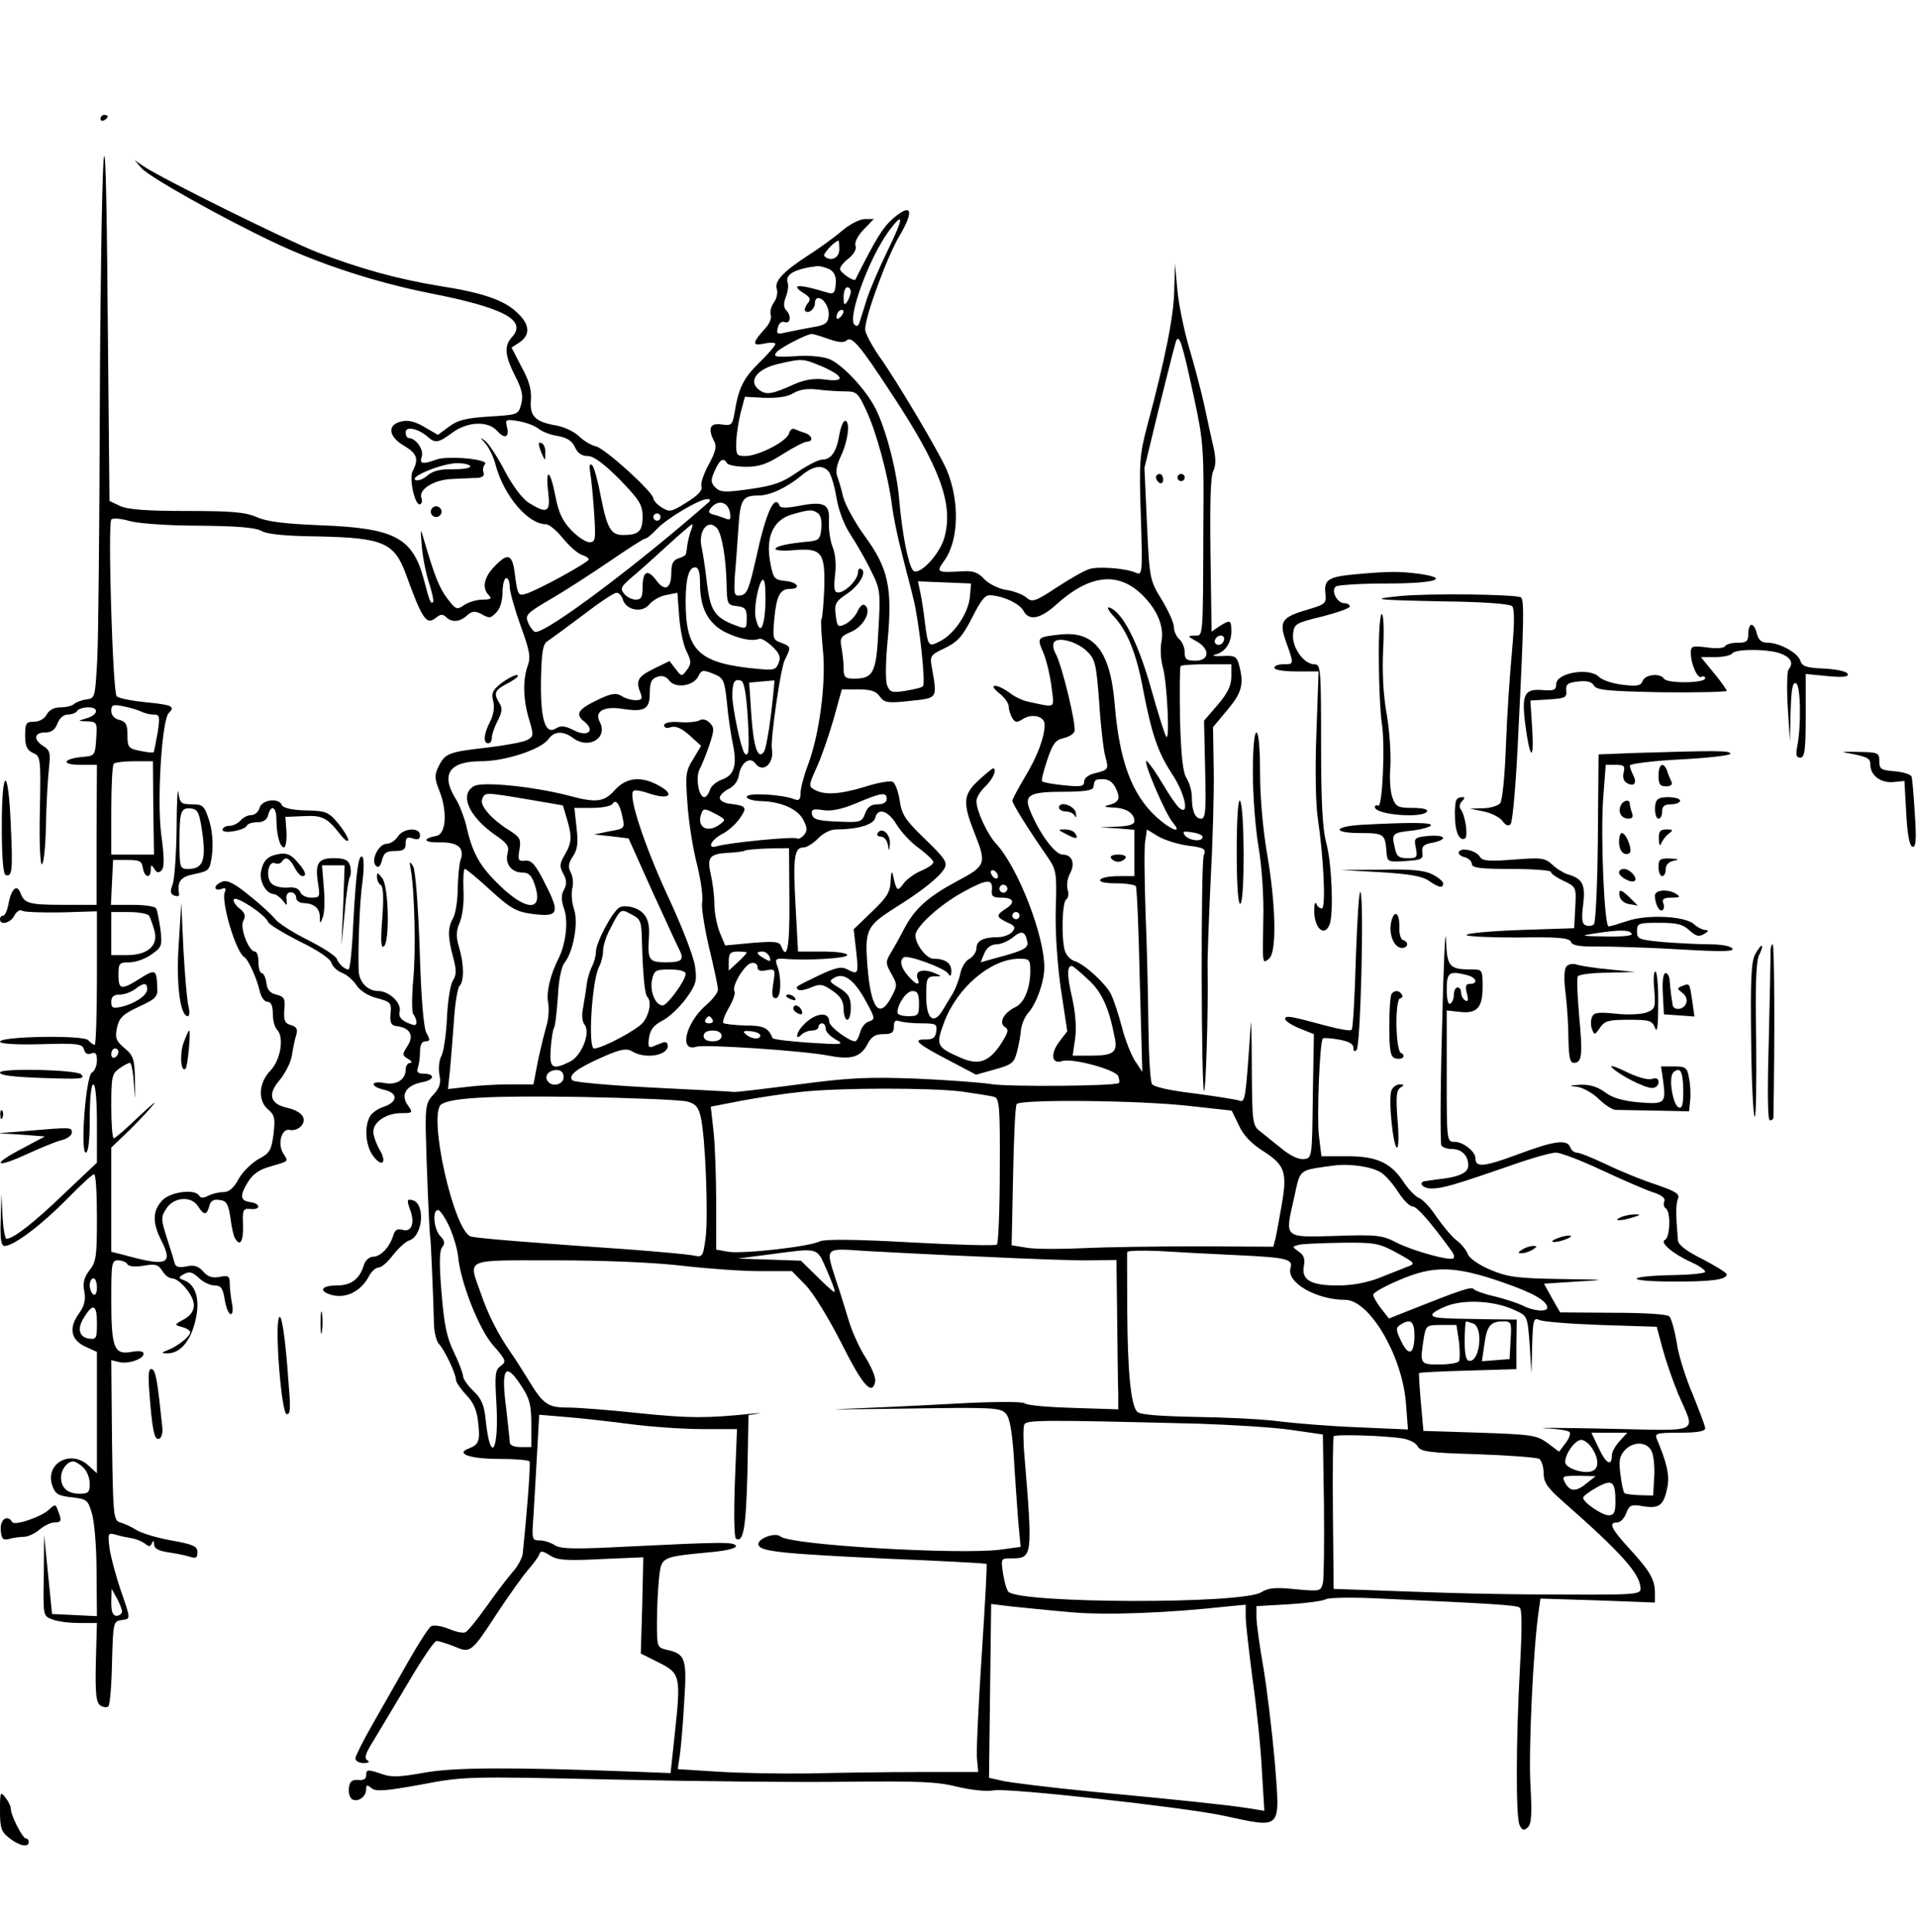 <?xml version="1.0" standalone="no"?>
<!DOCTYPE svg PUBLIC "-//W3C//DTD SVG 20010904//EN"
 "http://www.w3.org/TR/2001/REC-SVG-20010904/DTD/svg10.dtd">
<svg version="1.0" xmlns="http://www.w3.org/2000/svg"
 width="534pt" height="538pt" viewBox="0 0 534 538"
 preserveAspectRatio="xMidYMid meet">

<g transform="translate(0,538) scale(0.1,-0.1)"
fill="#000000" stroke="none">
<path d="M280 5049 c0 -5 5 -7 10 -4 6 3 10 8 10 11 0 2 -4 4 -10 4 -5 0 -10
-5 -10 -11z"/>
<path d="M288 4925 c-4 -60 -9 -371 -10 -690 -1 -319 -4 -629 -7 -690 -6 -108
-6 -110 -31 -113 -14 -2 -29 -8 -34 -13 -6 -5 -22 -9 -38 -9 -17 0 -31 -7 -38
-20 -6 -12 -21 -20 -35 -20 -22 0 -25 -4 -25 -38 0 -30 5 -41 22 -49 21 -9 22
-13 19 -162 -2 -89 1 -151 6 -148 5 3 10 52 11 109 1 57 5 126 8 155 5 45 4
53 -15 65 -29 18 -26 38 4 38 18 0 28 7 35 25 6 15 17 25 29 25 11 0 23 5 26
10 3 6 18 10 31 10 32 0 27 -22 -7 -31 -23 -7 -23 -7 4 -8 27 -1 28 -3 25 -48
-3 -47 -4 -48 -38 -51 -55 -5 -61 -22 -7 -22 l47 0 -1 -195 0 -195 -92 0 c-97
0 -109 4 -120 33 -10 26 -25 12 -33 -28 -3 -19 -10 -35 -15 -35 -5 0 -9 -4 -9
-10 0 -18 29 -11 40 10 6 12 16 18 23 13 6 -3 55 -5 109 -4 l98 3 0 -186 c0
-102 -3 -186 -6 -186 -4 0 -12 6 -18 13 -13 15 -246 11 -246 -4 0 -6 45 -9
115 -7 102 3 115 1 119 -15 3 -11 10 -15 20 -11 12 5 16 0 16 -19 0 -14 -6
-30 -14 -34 -17 -10 -33 -223 -17 -223 7 0 11 34 11 95 0 57 4 95 10 95 6 0
10 -43 10 -109 l0 -109 -92 -87 c-83 -80 -141 -125 -160 -125 -4 0 -9 28 -11
63 l-3 62 -2 -72 c-2 -54 1 -73 11 -73 25 0 102 58 172 129 38 39 73 71 77 71
5 0 8 -54 8 -121 0 -107 -2 -124 -21 -147 -15 -20 -19 -35 -14 -59 4 -24 0
-40 -15 -61 -29 -40 -23 -73 17 -92 l33 -15 0 -169 0 -169 -23 21 c-50 47
-123 6 -101 -56 8 -23 17 -28 54 -32 42 -5 45 -7 56 -45 7 -22 13 -95 13 -163
l1 -123 -62 3 -63 3 -11 110 -11 110 -1 -113 c-2 -112 -2 -113 24 -122 14 -6
47 -10 75 -10 l49 0 -3 -110 c-2 -89 1 -112 13 -120 8 -5 18 -6 22 -2 4 4 9
59 10 122 3 111 4 115 26 118 27 4 27 0 -3 87 -13 39 -27 91 -30 114 -5 41 -4
43 17 37 13 -4 33 -8 45 -10 13 -2 29 -9 37 -15 11 -9 15 -9 19 1 4 9 6 8 6
-3 1 -12 13 -18 39 -22 20 -3 47 -8 59 -12 19 -6 23 -4 23 12 0 17 -12 22 -73
33 -39 7 -83 20 -97 29 -14 9 -34 18 -45 21 -19 6 -20 16 -23 229 l-2 223 21
-5 c25 -7 69 8 69 23 0 7 -13 9 -34 5 -48 -9 -56 11 -56 144 0 103 1 111 19
111 11 0 23 -5 26 -11 4 -6 22 -8 45 -4 33 6 41 3 52 -14 7 -12 19 -21 26 -21
22 0 62 -48 62 -74 0 -17 -9 -30 -27 -40 -28 -15 -28 -16 -5 -22 12 -3 22 -10
22 -14 0 -11 -33 -38 -60 -49 -21 -8 -22 -10 -5 -10 35 -1 64 31 78 86 16 59
4 104 -29 117 -18 7 -18 8 -1 18 15 8 24 5 41 -11 12 -12 32 -21 44 -21 18 0
23 -8 28 -40 4 -22 11 -40 17 -40 5 0 7 13 3 31 -3 17 -6 42 -6 55 0 20 -4 23
-28 18 -20 -4 -33 0 -46 15 -13 15 -26 19 -47 14 -20 -4 -30 -1 -32 8 -2 8
-12 40 -22 71 -17 53 -17 59 -1 83 21 32 70 35 88 5 16 -25 24 -25 31 1 4 15
12 20 29 17 19 -2 24 -11 30 -50 3 -26 9 -52 13 -57 14 -24 23 -8 22 36 -2 44
0 48 21 46 28 -3 29 15 0 19 -29 4 -31 17 -8 55 13 22 32 36 62 44 54 16 52
13 37 37 -17 27 -4 72 19 65 10 -2 24 3 31 11 18 21 1 42 -40 51 -47 11 -54
38 -20 77 15 18 31 49 34 68 3 19 8 45 12 57 5 16 2 23 -14 28 -18 5 -21 13
-19 43 3 31 0 36 -22 42 -18 4 -26 14 -28 33 -2 15 -8 27 -13 27 -5 0 -9 14
-9 30 0 17 -4 30 -10 30 -17 0 -43 67 -32 86 7 13 5 22 -12 35 -11 9 -18 21
-14 25 9 8 88 -44 95 -64 3 -7 43 -31 88 -54 50 -24 85 -48 88 -59 3 -10 16
-23 29 -28 14 -5 32 -21 41 -35 10 -15 33 -30 58 -36 37 -10 40 -13 37 -43 -2
-26 1 -33 19 -35 36 -5 47 -27 28 -55 -15 -24 -15 -26 2 -36 10 -6 12 -11 6
-11 -7 0 -13 -8 -13 -19 0 -28 -26 -44 -60 -37 -39 7 -39 -10 0 -19 39 -9 39
-33 0 -47 -17 -5 -35 -18 -40 -28 -16 -30 -11 -83 10 -110 25 -33 39 -17 17
19 -9 16 -17 38 -17 49 0 28 37 52 78 52 32 0 33 1 18 22 -21 29 -5 55 39 64
36 6 39 24 3 24 -14 0 -18 5 -14 16 3 9 6 29 6 45 0 19 5 29 15 29 13 0 14 4
3 23 -8 14 -15 98 -19 234 -4 122 -12 220 -18 230 -10 16 -11 15 -7 -7 11 -59
15 -232 7 -310 -4 -47 -4 -89 0 -94 5 -6 9 -16 9 -23 0 -10 -5 -10 -26 -1 -17
8 -24 17 -21 30 7 24 -29 58 -59 58 -30 0 -54 25 -55 58 -2 64 3 196 11 249 4
32 4 62 0 66 -11 12 -18 -39 -26 -185 -3 -71 -9 -128 -13 -128 -11 0 -27 15
-33 30 -3 8 -40 32 -82 53 -42 21 -82 47 -89 57 -7 9 -38 39 -70 64 -41 34
-63 46 -77 41 -11 -4 -20 -11 -20 -17 0 -5 7 -7 16 -4 12 5 15 2 10 -9 -10
-28 31 -166 54 -180 12 -7 36 -61 44 -97 4 -16 13 -28 21 -28 10 0 15 -11 15
-33 0 -18 5 -38 12 -45 20 -20 10 -84 -19 -114 -33 -34 -35 -84 -6 -108 18
-15 20 -24 15 -68 -6 -46 -11 -54 -42 -70 -19 -11 -44 -35 -55 -55 -14 -26
-27 -37 -43 -37 -13 0 -32 -5 -42 -10 -13 -7 -21 -7 -25 0 -12 20 -80 11 -103
-13 -27 -29 -28 -61 -3 -111 34 -66 17 -74 -96 -43 l-43 11 0 145 0 145 53 51
c28 28 58 60 66 71 8 10 -12 -7 -45 -38 -33 -32 -63 -58 -67 -58 -4 0 -7 40
-7 89 0 82 2 91 22 105 12 9 26 16 30 16 4 0 9 -26 11 -57 4 -55 4 -54 3 8 -1
59 -4 69 -29 90 -24 20 -27 29 -21 57 6 27 15 37 60 58 50 23 54 28 52 57 -2
47 -5 49 -48 22 -52 -33 -60 -32 -60 10 0 32 2 35 31 35 17 0 45 10 61 22 29
20 30 24 25 70 -4 27 -9 53 -12 58 -3 6 -33 10 -66 10 l-60 0 3 63 3 62 40 0
c34 0 40 -3 43 -22 4 -27 22 -31 22 -5 0 14 2 15 10 2 7 -11 12 -12 20 -4 8 8
8 36 -1 101 -12 96 2 318 21 337 19 19 9 23 -62 30 -40 4 -77 11 -83 17 -11
11 -25 479 -15 492 4 5 27 3 51 -4 25 -7 110 -13 194 -13 105 -1 157 -5 174
-15 16 -9 69 -14 160 -15 177 -4 209 -17 241 -103 47 -130 58 -145 85 -123 12
10 19 10 27 2 16 -16 38 -15 59 4 13 12 22 13 38 5 25 -14 27 -14 45 5 9 9 16
32 16 55 0 21 5 39 10 39 6 0 10 -11 10 -25 0 -13 14 -62 30 -107 25 -68 29
-88 20 -112 -14 -40 -13 -94 4 -150 13 -44 13 -47 -6 -57 -11 -6 -61 -15 -111
-21 -107 -12 -117 -16 -135 -52 -12 -24 -12 -34 3 -71 22 -58 17 -119 -10
-123 -41 -8 -34 -19 10 -18 50 1 70 -15 58 -49 -4 -11 -7 -47 -8 -80 0 -33 -6
-70 -13 -82 -15 -27 -15 -51 0 -108 10 -37 10 -50 -1 -67 -7 -12 -14 -58 -16
-104 -2 -45 -9 -92 -15 -104 -7 -12 -9 -36 -6 -53 5 -23 1 -36 -16 -55 -20
-20 -23 -33 -22 -100 2 -93 10 -295 13 -302 1 -5 8 -156 10 -242 1 -20 7 -43
13 -50 16 -16 48 -84 48 -100 0 -7 13 -26 29 -43 20 -21 30 -43 33 -77 6 -51
2 -61 -26 -72 -39 -14 3 -29 84 -29 44 0 82 -3 85 -7 3 -5 -4 -111 -19 -258
-2 -12 -14 -35 -28 -50 -13 -15 -46 -58 -72 -95 -27 -38 -53 -70 -60 -73 -7
-3 -28 2 -47 10 -19 8 -41 11 -48 7 -7 -4 -35 -48 -63 -97 -28 -49 -72 -127
-99 -174 -27 -47 -49 -91 -49 -97 0 -7 10 -13 23 -13 14 0 18 3 10 8 -9 6 -4
20 16 52 15 25 59 98 97 162 38 65 74 118 80 118 6 0 28 -7 49 -15 46 -20 48
-18 121 94 31 47 69 100 84 118 15 17 30 37 32 44 4 11 9 10 29 -2 20 -14 45
-16 143 -11 l118 5 -3 -134 -4 -134 50 -25 c60 -30 62 -38 45 -196 l-12 -112
-102 4 c-350 13 -503 12 -585 -3 -66 -12 -91 -13 -116 -4 -41 14 -45 14 -45
-4 0 -9 -8 -14 -22 -12 -17 1 -24 -4 -26 -22 -2 -13 2 -27 9 -32 16 -9 39 7
39 28 0 13 3 13 15 3 12 -10 38 -8 138 10 120 23 128 23 537 14 228 -5 522 -8
653 -6 195 2 249 0 303 -14 39 -9 81 -14 103 -10 40 7 527 -47 636 -70 169
-36 161 -44 146 150 -7 80 -21 196 -31 258 -11 62 -20 127 -20 144 l0 31 88 5
c49 3 96 9 105 14 8 5 78 6 154 2 307 -14 376 -18 386 -25 7 -4 7 -58 1 -167
-11 -201 -12 -415 -1 -439 7 -14 11 -16 22 -7 11 9 13 35 8 124 -5 99 8 375
23 478 l5 36 160 -5 159 -6 0 27 c0 37 -14 61 -72 124 -51 56 -58 72 -33 72 9
0 20 12 25 26 9 23 14 25 48 19 45 -7 57 3 67 55 6 32 -2 67 -30 133 -6 15 0
17 64 17 49 0 71 4 71 12 0 7 -16 48 -34 93 -19 44 -40 109 -45 144 -6 36 -15
69 -21 75 -6 6 -70 10 -157 10 l-147 1 -23 40 -22 40 92 6 c88 5 86 5 -48 7
-122 2 -147 6 -194 26 -31 13 -58 32 -62 43 -4 11 -18 29 -32 39 -13 10 -38
40 -56 66 -17 26 -39 49 -49 52 -9 4 -27 22 -40 41 -36 56 -75 75 -159 75
l-72 0 -7 57 c-6 52 2 262 11 271 2 2 22 1 44 -3 28 -5 41 -12 41 -23 0 -10 3
-12 9 -6 11 11 21 412 11 439 -4 11 -9 -70 -13 -179 -3 -109 -8 -201 -12 -204
-3 -4 -36 2 -73 12 -100 27 -112 29 -112 18 0 -5 18 -17 40 -26 l40 -16 -3
-172 c-2 -170 -2 -173 -24 -176 -14 -2 -38 9 -60 27 -21 17 -49 39 -61 49 -23
17 -24 22 -25 182 0 91 -2 143 -3 115 -14 -206 -15 -217 -32 -210 -9 3 -66 12
-126 20 -68 8 -112 18 -117 26 -5 8 -9 82 -10 164 -1 83 -4 224 -8 315 -3 91
-4 180 -1 197 l5 33 31 -19 c17 -10 54 -22 83 -26 47 -6 51 -9 44 -28 -8 -26
-7 -646 1 -655 5 -5 12 223 10 338 -1 25 3 133 8 240 6 107 10 249 9 315 l-2
120 41 49 c40 48 46 72 31 126 -6 22 -12 25 -46 23 -22 -1 -31 1 -20 4 28 7
45 32 45 65 0 32 -3 33 -33 14 l-22 -15 -3 214 c-2 141 0 221 8 234 7 14 7 34
1 63 -6 24 -17 77 -26 118 -9 41 -28 113 -42 160 -14 47 -29 119 -33 160 l-7
75 -2 -73 c-1 -71 -25 -191 -75 -377 -22 -83 -23 -103 -18 -254 5 -159 4 -164
-14 -156 -26 12 -100 18 -127 11 -13 -3 -54 -26 -92 -51 -62 -41 -70 -43 -86
-29 -9 8 -34 18 -55 21 -22 3 -49 17 -62 30 -17 19 -32 24 -60 22 -73 -4 -75
-3 -52 29 41 56 44 166 7 254 -20 47 -141 251 -188 316 -21 31 -39 64 -39 75
0 36 61 202 96 261 42 71 33 92 -19 47 -29 -26 -47 -56 -104 -169 -3 -8 -43
19 -43 29 0 6 11 20 25 30 14 12 22 26 18 35 -3 9 6 27 23 45 l28 29 -25 0
c-14 0 -43 -15 -65 -34 -21 -18 -64 -49 -94 -68 -68 -44 -94 -72 -86 -93 3 -9
0 -26 -8 -37 -8 -11 -12 -27 -9 -35 3 -8 -3 -24 -14 -36 -38 -42 -39 -51 -5
-44 18 4 32 3 32 -1 0 -4 -20 -28 -45 -52 -44 -43 -58 -71 -69 -141 -6 -33 -9
-35 -36 -31 -33 5 -39 -12 -20 -48 7 -14 3 -29 -16 -64 -14 -26 -23 -53 -20
-61 4 -10 -10 -25 -41 -44 -43 -27 -48 -28 -70 -14 -13 8 -23 20 -23 25 0 17
-134 139 -160 145 -14 3 -35 16 -48 29 -13 12 -40 25 -62 29 -59 10 -75 26
-71 71 2 28 -5 54 -26 92 l-28 54 23 15 c30 21 28 50 -8 83 -37 35 -96 55
-218 74 -115 19 -220 48 -337 93 -87 34 -435 206 -485 240 l-25 17 19 -22 c22
-25 223 -138 369 -207 126 -60 282 -111 432 -141 210 -41 274 -76 231 -123
-22 -24 -20 -51 9 -108 19 -37 23 -55 17 -78 -8 -30 -9 -30 -89 -35 -64 -4
-88 -10 -112 -28 l-31 -23 -38 22 c-27 16 -46 20 -65 15 -39 -9 -35 -42 8 -67
37 -22 42 -37 25 -70 -12 -21 7 -102 21 -93 4 2 6 10 3 17 -9 24 35 51 84 53
26 1 58 3 71 3 15 1 21 6 18 15 -3 7 -1 18 4 23 14 14 -104 25 -136 13 -38
-14 -47 -12 -40 9 6 19 -17 51 -36 51 -5 0 -9 7 -9 16 0 18 34 11 61 -12 21
-19 30 -18 69 11 42 31 99 34 125 5 21 -24 35 -18 27 12 -5 20 -2 21 33 15 20
-3 45 -13 54 -20 9 -8 33 -18 54 -21 27 -5 41 -14 49 -32 7 -16 19 -24 35 -24
17 0 45 -21 89 -65 56 -58 64 -71 64 -104 0 -41 -11 -51 -55 -51 -33 0 -44 19
-61 106 -8 43 -19 83 -24 88 -7 7 -9 0 -6 -19 3 -17 8 -67 11 -112 5 -76 4
-83 -13 -83 -10 0 -33 15 -51 34 -24 25 -35 48 -44 95 -14 73 -28 81 -20 11 7
-57 -2 -62 -53 -31 -18 11 -44 45 -67 88 -20 39 -45 76 -54 84 -17 13 -17 12
0 -7 10 -12 23 -39 28 -60 23 -85 90 -164 140 -164 9 0 30 -18 47 -39 18 -22
41 -42 52 -46 11 -3 20 -9 20 -13 0 -8 -144 -87 -176 -96 -20 -6 -22 -2 -29
49 -7 63 -19 68 -58 27 -29 -30 -35 -60 -15 -80 9 -9 5 -12 -18 -12 -16 0 -39
-7 -51 -15 -20 -14 -23 -13 -46 17 -23 30 -36 62 -67 168 -9 31 -9 29 -5 -22
3 -32 12 -78 21 -104 8 -25 13 -48 10 -51 -6 -6 -10 4 -25 62 -31 117 -80 144
-284 152 -102 4 -153 10 -182 23 -33 14 -71 17 -196 17 -113 0 -163 4 -185 14
l-29 14 -5 525 c-3 363 -7 491 -12 415z m2185 -242 c-24 -49 -50 -110 -59
-138 -8 -27 -18 -56 -20 -64 -3 -9 -8 -11 -14 -5 -20 20 42 188 97 262 42 56
40 35 -4 -55z m-135 2 c0 -24 -25 -35 -42 -18 -5 5 28 41 40 43 1 0 2 -11 2
-25z m-27 -55 c13 -8 19 -20 17 -41 -2 -25 -6 -29 -23 -24 -81 25 -107 24 -64
-3 17 -11 18 -16 8 -28 -6 -8 -9 -17 -6 -20 9 -9 27 5 27 22 0 8 4 14 9 14 16
0 33 -29 29 -52 -2 -18 -11 -24 -43 -29 -22 -4 -54 -10 -72 -14 -29 -7 -31 -5
-26 13 3 13 11 18 19 15 16 -6 19 18 4 33 -7 7 -8 19 -1 37 6 15 8 33 5 40 -8
23 22 39 84 46 7 0 22 -4 33 -9z m59 -62 c0 -7 -5 -20 -10 -28 -8 -12 -10 -9
-10 13 0 15 5 27 10 27 6 0 10 -6 10 -12z m-28 -70 c-7 -7 -12 -8 -12 -2 0 14
12 26 19 19 2 -3 -1 -11 -7 -17z m-34 -62 c24 -9 43 -11 49 -5 15 15 36 -9
127 -148 135 -205 172 -306 147 -399 -13 -49 -73 -111 -88 -92 -13 16 -30 101
-38 195 -7 84 -37 197 -66 255 -27 53 -92 123 -129 138 -18 7 -56 11 -94 8
-56 -3 -63 -2 -53 11 11 13 83 50 98 51 4 0 25 -6 47 -14z m1018 -163 c26
-120 28 -142 26 -363 -1 -317 0 -300 -25 -300 -20 -1 -19 -2 6 -16 38 -21 37
-54 -3 -54 -25 0 -30 4 -30 24 0 13 -7 29 -15 36 -8 7 -15 22 -15 34 0 11 -15
45 -34 76 -33 54 -34 57 -41 211 l-7 156 41 169 c23 93 44 176 47 184 9 22 18
-8 50 -157z m-1035 86 c61 -27 64 -44 7 -36 -29 4 -54 0 -83 -12 -64 -29 -80
-32 -100 -17 -32 23 -8 58 51 72 69 16 70 16 125 -7z m65 -69 c30 0 35 -5 57
-53 28 -59 62 -184 72 -267 4 -30 16 -89 27 -130 10 -41 26 -100 33 -130 16
-66 34 -233 26 -241 -3 -4 -25 -9 -49 -13 -38 -6 -43 -4 -51 16 -5 13 -4 69 2
128 13 144 1 198 -64 287 -27 37 -54 86 -60 108 -5 22 -13 49 -17 59 -5 12 -1
32 10 55 20 42 27 95 13 99 -5 2 -13 -16 -17 -39 -8 -48 -23 -69 -48 -69 -10
0 -41 -16 -69 -35 -41 -29 -67 -38 -132 -47 -70 -10 -82 -9 -96 4 -13 14 -14
20 -2 47 14 32 24 38 34 21 3 -5 27 -10 54 -10 36 0 59 8 101 35 30 19 61 35
68 35 18 0 15 17 -5 24 -10 3 -23 8 -29 11 -6 3 -14 -2 -16 -12 -6 -22 -85
-63 -122 -63 -24 0 -26 3 -25 38 0 20 6 57 12 82 l12 45 55 -3 c36 -1 64 3 80
13 17 10 39 14 69 10 24 -3 59 -5 77 -5z m-1046 -209 c0 -5 -22 -8 -50 -8 -34
1 -55 -5 -69 -17 -11 -10 -26 -16 -33 -13 -21 8 74 47 115 47 20 0 37 -4 37
-9z m999 -15 c6 -8 16 -40 21 -72 6 -35 21 -76 40 -104 16 -25 42 -69 56 -99
26 -51 27 -59 21 -165 -6 -121 -14 -136 -69 -136 -24 0 -28 4 -28 29 0 16 -3
42 -6 58 -5 26 -2 31 26 43 34 14 58 56 41 73 -7 7 -14 1 -22 -15 -6 -14 -22
-30 -34 -36 -21 -10 -23 -8 -27 25 -4 31 0 38 28 57 36 23 59 61 44 71 -6 4
-10 -1 -10 -9 0 -20 -35 -56 -55 -56 -11 0 -13 10 -9 48 4 27 1 60 -6 77 -7
17 -12 49 -11 72 3 50 -12 58 -85 44 -30 -6 -50 -6 -52 0 -14 36 -39 -20 -66
-146 -19 -84 -25 -100 -42 -103 -19 -3 -20 1 -17 55 3 32 7 92 10 133 5 79 11
90 56 90 32 0 79 22 120 56 32 27 59 31 76 10z m-334 -84 c-203 -178 -449
-362 -483 -362 -5 0 -14 11 -20 24 -10 23 -7 27 61 67 40 23 114 71 164 105
51 35 96 64 100 64 5 0 19 12 32 26 28 30 119 84 141 84 8 0 10 -3 5 -8z m58
-28 c4 -20 1 -24 -12 -18 -9 3 -24 9 -34 11 -14 4 -15 8 -6 19 19 23 46 17 52
-12z m245 -3 c8 -5 12 -22 10 -42 -3 -30 -7 -34 -33 -37 -58 -5 -95 -13 -95
-21 0 -4 24 -6 53 -3 76 6 86 -6 83 -108 -2 -44 -5 -82 -8 -85 -2 -2 0 -40 4
-82 10 -91 -9 -239 -42 -325 -11 -29 -20 -64 -20 -77 0 -17 -4 -22 -17 -17
-35 14 -133 19 -133 7 0 -6 16 -11 38 -12 57 -1 105 -22 120 -53 11 -21 11
-30 2 -41 -7 -8 -16 -13 -20 -10 -9 6 -193 -12 -224 -22 -28 -8 -15 19 17 35
14 7 36 26 47 42 23 32 20 36 -30 42 -14 2 -25 9 -25 16 0 7 11 18 25 25 15 7
26 23 28 37 5 35 31 55 46 34 21 -29 54 0 46 41 -4 25 24 223 36 247 18 36 18
37 -10 48 -23 8 -24 12 -19 67 6 64 16 83 44 83 32 0 21 19 -13 22 -31 3 -34
7 -42 50 -14 71 7 119 59 135 49 14 57 15 73 4z m-438 -11 c0 -5 -4 -10 -10
-10 -5 0 -10 5 -10 10 0 6 5 10 10 10 6 0 10 -4 10 -10z m85 -37 c-4 -10 -8
-27 -10 -38 -1 -11 -3 -23 -4 -27 0 -4 -10 -10 -21 -13 -15 -5 -20 -15 -20
-40 0 -45 -18 -54 -42 -21 -24 32 -38 26 -38 -20 0 -27 -4 -34 -19 -34 -10 0
-25 7 -32 16 -12 14 -9 20 16 42 17 14 61 53 99 88 38 35 72 64 74 64 2 0 1
-8 -3 -17z m73 5 c13 -17 24 -80 26 -153 1 -58 2 -60 29 -63 23 -3 27 -8 27
-33 0 -33 0 -33 -43 -16 -47 20 -59 40 -68 115 -4 37 -11 82 -15 100 -9 46 20
79 44 50z m-48 -153 c0 -68 22 -110 69 -135 39 -19 75 -27 96 -19 6 2 22 -8
36 -21 20 -19 25 -30 18 -46 -7 -19 -13 -21 -56 -17 -166 15 -203 49 -203 187
0 65 9 96 26 96 10 0 14 -13 14 -45z m182 -64 c-4 -65 -16 -80 -27 -32 -7 32
13 121 23 104 4 -6 5 -38 4 -72z m1049 33 c44 -43 63 -91 54 -133 -3 -16 -2
-47 4 -68 12 -42 20 -206 10 -195 -4 4 -23 65 -43 136 -36 128 -80 213 -116
224 -8 3 -3 -8 12 -24 38 -40 64 -105 82 -203 24 -125 41 -175 80 -235 37 -55
51 -121 21 -96 -8 7 -28 36 -45 65 -17 29 -37 58 -45 65 -17 14 51 -148 73
-172 27 -32 -6 -20 -46 16 -69 63 -104 156 -117 316 -12 146 -57 203 -150 193
-67 -7 -67 -8 -49 -50 9 -21 19 -64 23 -95 8 -64 15 -59 -66 -42 -14 3 -38 14
-51 25 -14 10 -31 19 -40 19 -9 0 -5 -7 12 -21 14 -11 26 -28 26 -37 0 -9 5
-24 10 -32 8 -13 13 -13 30 -2 26 16 60 7 60 -16 0 -35 -21 -90 -55 -146 -19
-32 -35 -62 -35 -66 0 -8 42 -76 97 -155 26 -38 27 -45 24 -145 -2 -62 4 -153
14 -223 l18 -119 -23 -30 c-25 -34 -20 -63 9 -53 28 9 149 -24 156 -42 3 -9 4
-17 2 -19 -8 -9 -316 -11 -357 -3 -25 4 -117 11 -205 15 -135 5 -187 3 -330
-16 -93 -12 -174 -22 -180 -21 -5 1 -107 6 -225 12 -118 6 -219 15 -225 20
-14 14 11 33 83 65 52 23 67 25 83 16 35 -22 99 -12 99 15 0 10 -6 13 -15 9
-8 -3 -21 -8 -28 -11 -10 -4 -13 2 -9 25 3 22 13 35 38 48 18 9 47 37 65 61
28 39 31 49 25 90 -3 25 -37 113 -76 196 -66 143 -110 278 -96 292 4 4 21 1
39 -5 62 -22 82 -5 27 23 -47 24 -86 19 -117 -15 -30 -34 -52 -37 -132 -15
-93 24 -235 39 -260 26 -42 -23 -16 -84 58 -136 34 -23 40 -32 35 -51 -8 -30
11 -54 41 -54 18 0 26 -8 35 -35 24 -73 -22 -74 -97 -2 -56 54 -77 90 -94 167
-6 24 -19 59 -30 76 -42 68 -17 104 71 104 67 0 168 33 188 62 16 22 41 23 68
3 43 -33 98 -1 75 44 -16 29 10 45 62 37 63 -10 77 -1 77 44 0 30 5 40 21 45
13 5 25 1 33 -10 17 -23 67 -16 81 11 9 19 13 19 41 8 30 -12 32 -17 39 -81 3
-37 11 -88 16 -113 13 -60 5 -89 -30 -101 -16 -6 -31 -19 -34 -30 -3 -10 -10
-19 -15 -19 -16 0 -25 56 -13 78 6 11 18 41 27 67 14 42 14 49 1 62 -9 9 -20
12 -28 7 -7 -4 -32 -7 -56 -5 -27 2 -43 -2 -43 -9 0 -7 8 -9 19 -5 13 4 30 -3
52 -23 l32 -29 -22 -37 c-21 -33 -22 -44 -16 -124 3 -48 15 -125 27 -171 11
-45 17 -92 14 -104 -3 -11 6 -68 19 -125 14 -57 25 -110 25 -118 0 -8 -15 -28
-34 -44 -57 -50 -75 -131 -26 -115 23 7 297 -11 369 -25 62 -12 88 -4 107 31
11 22 22 29 44 29 24 0 30 4 30 21 0 15 4 19 16 15 9 -3 36 -6 61 -6 40 0 44
-2 41 -22 -2 -18 -9 -23 -31 -23 -37 1 -21 -13 70 -60 l72 -38 53 15 c47 13
53 18 61 49 5 19 10 46 11 61 2 16 11 37 20 47 23 25 45 87 45 126 1 88 -73
279 -134 345 -25 27 -55 92 -55 119 0 10 11 28 25 41 21 20 34 50 21 50 -2 0
-20 -15 -40 -33 -44 -41 -45 -63 -9 -153 31 -79 29 -86 -51 -128 -82 -44 -118
-77 -147 -132 -14 -27 -32 -59 -40 -72 -12 -20 -12 -26 4 -54 17 -30 17 -33 0
-65 -34 -64 -58 -31 -67 92 -7 95 -1 107 76 156 76 47 127 88 139 111 9 16 1
28 -54 81 -56 54 -65 68 -71 109 -4 25 -13 49 -20 51 -8 3 -42 -3 -76 -14 -69
-21 -112 -24 -140 -9 -18 10 -18 12 5 63 13 28 34 89 47 134 l23 83 46 0 c35
0 50 -5 60 -20 13 -17 21 -19 84 -12 78 8 76 6 61 92 -6 33 -5 36 36 55 35 17
49 32 76 85 27 53 37 65 55 62 38 -4 77 -24 88 -43 15 -29 47 -23 91 17 93 84
172 93 239 28z m-479 -4 c-3 -45 -43 -105 -82 -125 -34 -18 -35 -17 -44 55 -3
25 -8 60 -12 78 l-7 33 74 -3 74 -3 -3 -35z m-967 -10 c10 -30 54 -38 74 -13
9 11 30 23 47 26 l31 6 5 -67 c3 -37 12 -81 21 -97 13 -27 13 -33 1 -50 -15
-20 -15 -20 -32 2 l-17 22 -45 -22 c-44 -22 -50 -33 -35 -69 5 -14 2 -18 -14
-18 -12 0 -30 5 -40 12 -15 9 -28 7 -64 -10 -57 -27 -66 -41 -39 -62 32 -26 8
-44 -31 -23 -24 12 -35 13 -49 4 -30 -18 -43 28 -41 139 2 76 5 97 19 105 9 6
53 38 98 72 44 34 86 62 93 62 6 1 15 -8 18 -19z m1675 -108 c0 -13 -12 -22
-22 -16 -10 6 -1 24 13 24 5 0 9 -4 9 -8z m-381 -37 c22 -21 25 -36 33 -142 4
-64 12 -132 17 -150 10 -36 9 -37 -31 -47 -16 -4 -28 -13 -28 -23 0 -13 -9
-15 -56 -10 -31 3 -58 8 -61 11 -3 2 4 29 14 59 15 45 23 56 44 61 15 3 29 11
32 19 6 16 -34 182 -52 216 -7 12 -9 26 -5 32 10 17 66 2 93 -26z m401 -69 c0
-26 -10 -46 -38 -79 l-38 -44 3 -136 c3 -114 1 -137 -11 -137 -17 0 -26 21
-26 61 0 16 -7 40 -15 52 -10 17 -15 61 -18 165 -1 79 -1 145 2 147 2 3 35 5
73 5 l68 0 0 -34z m-1347 -114 c5 -94 3 -112 -9 -100 -9 10 -33 121 -34 159 0
40 6 50 25 43 8 -4 14 -37 18 -102z m65 11 c-6 -51 -15 -98 -19 -105 -17 -27
-30 10 -36 100 l-6 91 34 3 c19 2 35 3 36 3 1 -1 -3 -42 -9 -92z m-1756 6 c9
-5 25 -9 36 -9 17 0 18 -5 11 -51 -5 -28 -10 -53 -11 -54 -2 -2 -19 0 -38 4
-32 6 -35 10 -35 44 0 29 -4 37 -22 42 -14 3 -23 13 -23 25 0 17 5 19 33 13
17 -3 40 -10 49 -14z m35 -269 l2 -130 -60 0 -59 0 0 123 c0 68 3 127 7 130 3
4 29 7 58 7 l51 0 1 -130z m2682 53 c13 -28 8 -38 -24 -46 -12 -3 -6 -5 16 -6
36 -1 59 -16 59 -38 0 -9 -16 -14 -47 -15 l-48 -2 48 -3 47 -4 0 -65 0 -64
-44 0 c-25 0 -48 -4 -51 -10 -4 -6 13 -10 44 -10 27 0 52 -4 55 -8 3 -5 8
-123 11 -263 l7 -254 -20 30 c-11 17 -28 59 -37 95 -9 35 -23 76 -30 91 -16
31 -75 85 -103 93 -11 4 -23 17 -26 29 -10 37 -7 135 4 142 6 4 8 16 4 27 -3
11 -1 31 6 44 16 29 7 54 -20 54 -21 0 -64 58 -90 121 -19 45 -3 54 93 54 58
0 82 4 83 13 3 21 4 22 27 22 16 0 28 -9 36 -27z m-1640 -29 l99 -17 11 -37
c15 -50 14 -67 -6 -101 -14 -24 -15 -32 -4 -52 10 -18 10 -30 2 -45 -8 -14 -8
-29 0 -52 13 -35 5 -99 -15 -139 -23 -45 -35 -95 -29 -124 3 -16 1 -45 -5 -65
-6 -21 -17 -65 -24 -99 l-12 -63 -66 0 c-36 0 -89 -3 -119 -7 l-53 -6 6 59 c3
32 8 95 11 139 3 44 10 84 15 89 13 13 13 60 -1 107 -9 30 -9 45 2 71 8 19 12
57 10 91 -1 31 0 57 4 57 4 0 36 -27 71 -59 56 -51 72 -60 115 -66 75 -10 80
1 38 83 -27 54 -38 67 -56 65 -19 -2 -21 1 -16 31 5 29 1 35 -29 54 -48 30
-82 68 -75 86 8 20 6 20 126 0z m1001 1 c0 -9 -9 -15 -25 -15 -18 0 -28 -7
-35 -25 -9 -25 -13 -26 -77 -23 -54 2 -68 6 -71 20 -3 14 3 16 30 12 23 -4 52
2 93 19 71 30 85 32 85 12z m-736 -51 c7 -30 6 -32 -36 -39 l-43 -9 48 -5 48
-6 65 -145 c37 -80 70 -153 75 -162 16 -31 10 -38 -36 -38 -48 0 -52 6 -47 75
2 41 -9 63 -37 75 -18 7 -36 8 -45 3 -20 -11 -66 -98 -66 -124 0 -11 -5 -29
-11 -41 -6 -11 -13 -34 -15 -52 -2 -17 -7 -46 -10 -64 -4 -18 -2 -38 4 -45 18
-22 -7 -86 -39 -103 -50 -25 -59 -20 -55 35 2 27 6 53 9 58 4 6 8 45 11 87 2
46 10 84 18 94 25 30 40 113 27 150 -6 18 -8 44 -5 57 4 14 2 34 -4 45 -8 15
-7 26 6 45 13 20 15 38 10 80 l-6 55 49 0 c28 0 53 5 57 11 9 15 21 0 28 -37z
m271 -20 c-35 -26 -66 -7 -51 31 5 14 9 14 38 -1 30 -16 31 -17 13 -30z m493
-1 c13 -21 41 -51 63 -66 21 -16 39 -33 39 -38 0 -6 -15 -16 -34 -24 -19 -8
-42 -25 -50 -37 -16 -22 -19 -20 -29 27 -3 11 -5 3 -6 -17 -1 -32 -9 -46 -52
-87 l-51 -49 7 -61 c7 -64 6 -67 -26 -50 -16 8 -32 4 -77 -17 -68 -33 -67 -32
-59 -40 4 -4 20 -1 36 6 26 11 34 9 61 -10 22 -15 30 -29 30 -51 0 -16 5 -29
10 -29 6 0 10 15 10 34 0 27 -6 38 -31 54 -30 18 -31 20 -13 30 27 14 56 -10
88 -70 24 -44 24 -47 6 -53 -10 -3 -21 -17 -24 -30 -4 -14 -10 -25 -14 -25
-17 0 -72 41 -72 54 0 33 -45 24 -77 -14 -16 -19 -17 -38 -1 -22 7 7 20 12 30
12 10 0 18 5 18 10 0 6 5 10 10 10 6 0 10 -7 10 -15 0 -8 12 -21 28 -30 25
-14 21 -15 -73 -9 -55 4 -101 9 -103 13 -12 29 -25 35 -75 35 -31 1 -58 4 -62
7 -3 4 4 23 15 42 12 20 19 41 16 46 -9 14 28 75 47 79 10 2 17 -3 17 -11 0
-10 8 -13 25 -9 25 4 25 3 19 -37 -5 -31 -3 -41 7 -41 15 0 17 59 3 93 -5 15
-2 18 17 17 64 -6 179 1 179 10 0 6 -30 10 -69 10 l-68 0 -7 128 c-7 135 -4
162 23 162 9 0 27 12 40 25 13 14 34 25 50 25 59 0 104 13 109 32 7 30 36 21
60 -19z m852 -34 c0 -14 -36 -11 -49 4 -8 11 -5 13 19 9 17 -2 30 -8 30 -13z
m-1151 -175 c1 -130 -6 -172 -23 -129 -5 13 -18 14 -81 9 l-75 -7 -15 36 c-8
20 -15 56 -15 79 0 24 -5 61 -10 83 -11 48 -4 57 50 60 22 1 42 4 45 6 2 2 31
5 64 6 l59 1 1 -144z m581 65 c0 -6 -4 -7 -10 -4 -5 3 -10 11 -10 16 0 6 5 7
10 4 6 -3 10 -11 10 -16z m-17 -38 c-2 -17 3 -21 27 -21 35 0 39 -14 10 -32
-26 -17 -25 -22 6 -37 21 -9 24 -14 14 -26 -7 -8 -25 -15 -40 -15 -41 0 -60
-10 -60 -31 0 -10 -9 -23 -19 -29 -11 -5 -23 -24 -26 -42 -4 -18 -14 -43 -21
-55 -8 -13 -21 -34 -29 -48 -25 -40 -45 -22 -45 41 0 49 2 54 23 55 22 0 22 0
-2 10 -31 12 -53 5 -45 -16 9 -22 -5 -18 -27 8 -20 23 -24 43 -11 51 12 7 113
-30 123 -45 6 -10 9 -8 9 7 0 22 -17 34 -50 34 -19 0 -50 40 -50 65 0 24 70
87 135 122 66 36 81 36 78 4z m41 -2 c-3 -5 -10 -7 -15 -3 -5 3 -7 10 -3 15 3
5 10 7 15 3 5 -3 7 -10 3 -15z m-1016 -136 c3 -101 8 -152 15 -159 13 -13 6
-49 -12 -72 -18 -21 -114 -72 -136 -72 -18 0 -6 191 14 228 6 11 11 31 11 44
0 13 8 39 18 58 31 60 30 60 60 44 26 -13 29 -19 30 -71z m-1373 67 c4 -6 10
-24 15 -41 12 -42 -18 -69 -77 -69 l-43 0 0 60 0 60 49 0 c28 0 53 -5 56 -10z
m2425 0 c0 -5 -4 -10 -10 -10 -5 0 -10 5 -10 10 0 6 5 10 10 10 6 0 10 -4 10
-10z m22 -74 c2 -15 -9 -22 -62 -37 -36 -10 -66 -18 -67 -19 -2 0 3 11 9 25 7
16 19 25 33 25 13 0 33 9 46 19 25 21 35 18 41 -13z m-782 -29 c0 -2 -11 -14
-25 -27 l-25 -23 0 26 c0 22 5 27 25 27 14 0 25 -1 25 -3z m64 -12 c4 -13 2
-14 -14 -5 -23 13 -26 20 -6 20 8 0 16 -7 20 -15z m726 -39 c0 -48 -17 -90
-42 -101 -31 -15 -47 -43 -29 -55 12 -7 10 -15 -12 -49 -32 -48 -61 -58 -108
-38 -71 31 -73 35 -49 100 36 96 129 176 208 177 30 0 32 -2 32 -34z m159 -22
c39 -34 60 -79 76 -163 9 -42 -3 -51 -68 -51 l-49 0 7 48 c4 31 1 72 -9 116
-14 60 -14 86 0 86 2 0 22 -16 43 -36z m-1119 14 c0 -18 -51 -88 -64 -88 -20
0 -36 38 -30 70 6 28 10 30 50 30 28 0 44 -5 44 -12z m-1500 -43 c0 -17 -34
-40 -72 -49 -24 -5 -28 -3 -28 14 0 14 7 20 23 20 13 0 32 7 43 15 24 19 34
19 34 0z m2150 -40 c0 -32 -2 -35 -30 -35 -16 0 -30 4 -30 10 0 24 25 60 42
60 14 0 18 -8 18 -35z m-575 -45 c3 -5 -1 -10 -10 -10 -9 0 -13 5 -10 10 3 6
8 10 10 10 2 0 7 -4 10 -10z m25 -45 c0 -9 -9 -15 -25 -15 -16 0 -25 6 -25 15
0 9 9 15 25 15 16 0 25 -6 25 -15z m108 0 c-3 -12 -29 -8 -43 7 -7 6 -1 8 18
6 15 -2 26 -7 25 -13z m-1788 -44 c0 -6 -4 -13 -10 -16 -5 -3 -10 1 -10 9 0 9
5 16 10 16 6 0 10 -4 10 -9z m1240 -71 c0 -21 -33 -29 -45 -10 -9 15 4 30 26
30 12 0 19 -7 19 -20z m1110 -40 c41 -6 81 -12 90 -15 14 -4 16 -31 15 -204 0
-110 -4 -203 -8 -207 -4 -4 -112 -1 -240 6 -159 9 -240 9 -253 3 -28 -15 -218
-36 -256 -29 l-33 6 0 127 c0 71 -3 160 -7 199 l-8 72 88 17 c48 9 122 20 162
24 109 12 363 12 450 1z m-765 -28 c23 -6 31 -16 37 -43 13 -55 21 -270 14
-333 -8 -58 -8 -58 -37 -52 -17 3 -94 10 -172 16 -275 19 -422 31 -444 36 -48
9 -123 345 -83 369 29 18 140 24 390 20 146 -3 278 -8 295 -13z m1398 -12
l118 -13 20 -41 c12 -27 35 -51 65 -70 63 -40 70 -59 55 -148 -7 -40 -15 -84
-18 -97 l-6 -23 -206 1 c-113 0 -258 -2 -321 -5 -63 -3 -135 -3 -159 1 l-43 7
4 191 c2 106 6 197 10 202 9 14 339 11 481 -5z m535 -186 c12 -8 33 -32 47
-54 14 -22 32 -40 40 -40 12 0 49 -42 110 -126 5 -7 7 -15 4 -18 -8 -9 -112
20 -158 43 -40 21 -55 23 -170 19 -147 -4 -142 -8 -116 107 18 81 10 75 110
89 45 6 107 -3 133 -20z m-2596 -151 c12 -27 22 -63 24 -81 6 -71 58 -204 98
-249 36 -41 37 -45 21 -57 -16 -11 -17 -24 -12 -108 7 -131 -17 -167 -30 -43
-4 42 -12 60 -34 81 -16 15 -29 34 -29 41 0 7 -11 37 -25 66 -20 40 -28 78
-35 166 -7 82 -6 119 2 128 8 10 7 18 -6 31 -18 20 -22 72 -6 72 6 0 20 -21
32 -47z m2639 -72 c52 -29 53 -30 29 -39 -14 -6 -49 -19 -78 -31 -34 -13 -75
-21 -115 -21 -76 0 -102 15 -95 54 4 19 0 31 -14 40 -19 14 -19 14 -1 19 10 3
63 5 119 6 94 1 105 -1 155 -28z m-1588 -48 c14 -32 24 -59 22 -61 -2 -2 -23
17 -48 42 l-46 45 -88 3 -88 3 85 11 c144 19 134 22 163 -43z m437 37 c124 -6
258 -11 298 -10 l72 1 2 -166 c1 -91 2 -184 3 -207 l0 -43 -125 4 c-69 2 -130
7 -136 13 -8 5 -89 5 -210 -2 -110 -6 -244 -12 -299 -14 -55 -2 22 -1 171 1
250 4 271 3 286 -14 11 -12 17 -49 22 -118 3 -55 9 -134 12 -177 l7 -76 -59
-8 c-117 -14 -582 13 -610 37 -15 13 -67 -7 -61 -24 6 -18 65 -24 362 -38 149
-6 271 -13 273 -14 2 -2 -4 -114 -13 -249 -9 -135 -15 -265 -14 -288 l4 -43
-165 0 c-91 0 -229 -2 -308 -4 -78 -1 -192 1 -253 5 l-111 7 6 41 c3 22 9 89
12 148 8 118 3 132 -47 143 -29 7 -29 7 -29 78 0 40 3 95 6 124 7 58 4 57 151
71 40 4 66 11 63 17 -6 11 -34 11 -300 -2 -149 -8 -189 -7 -205 4 -11 7 -29
13 -42 13 -21 0 -22 3 -17 68 2 37 7 115 10 174 l6 108 71 -6 c40 -3 121 -12
182 -20 60 -8 152 -14 204 -14 l94 0 -6 -150 c-3 -82 -2 -152 3 -155 21 -13
28 32 32 182 l3 162 25 4 c14 2 7 2 -15 0 -127 -13 -174 -13 -311 1 -83 9
-174 16 -202 16 -57 0 -69 9 -112 80 -14 23 -35 56 -47 73 -36 52 -64 107 -84
166 -34 98 -51 91 209 91 137 0 276 -6 352 -15 69 -8 166 -15 215 -15 l91 0
38 -39 c21 -21 65 -93 100 -162 59 -118 86 -148 94 -106 2 10 -10 39 -26 65
-17 26 -38 72 -47 102 -9 30 -25 82 -36 114 -30 94 -34 90 84 82 56 -3 203
-11 327 -16z m695 5 c150 -7 167 -11 160 -36 -13 -40 71 -89 152 -89 67 0 157
-152 169 -283 l6 -78 -138 6 c-77 3 -177 11 -224 17 -47 6 -151 11 -233 12
-95 2 -151 6 -159 14 -18 18 -27 112 -28 282 0 85 -1 159 0 163 0 4 39 5 88 3
48 -3 141 -8 207 -11z m750 -76 c85 -29 125 -52 125 -71 0 -12 -38 -10 -68 6
-15 7 -51 19 -80 26 -28 6 -54 16 -57 20 -5 8 -40 -4 -173 -57 l-63 -25 -22
28 c-12 16 -22 33 -22 38 0 6 34 25 75 42 93 40 153 39 285 -7z m-3915 -15 c0
-14 -4 -23 -10 -19 -5 3 -10 15 -10 26 0 10 5 19 10 19 6 0 10 -12 10 -26z
m3950 -63 c35 -16 35 -16 41 -96 l5 -80 2 79 c2 71 4 77 20 70 9 -5 87 -11
172 -14 l155 -5 16 -60 c9 -33 28 -89 43 -125 49 -116 73 -104 -195 -99 -129
3 -207 3 -174 1 33 -1 63 -6 67 -10 4 -4 -1 -18 -11 -31 l-18 -24 -32 24 c-30
22 -44 24 -189 29 l-157 5 -7 79 c-4 44 -6 81 -5 82 1 2 63 5 137 7 l134 4 0
69 1 69 -85 1 c-133 2 -150 3 -150 13 0 5 19 16 43 25 50 18 133 13 187 -13z
m-3950 -37 c0 -41 -2 -45 -22 -42 -29 4 -34 30 -12 62 24 38 34 32 34 -20z
m3670 -33 c0 -53 -16 -60 -37 -16 -15 31 -15 37 -3 45 29 19 40 11 40 -29z
m164 33 c28 -11 19 -104 -10 -104 -10 0 -14 15 -14 55 0 30 2 55 4 55 2 0 11
-3 20 -6z m104 -46 l-3 -53 -39 -3 -38 -3 7 48 c7 51 17 63 53 63 22 0 23 -3
20 -52z m-144 -4 c3 -25 3 -50 0 -55 -3 -5 -27 -9 -55 -9 -54 0 -54 1 -43 73
6 36 8 37 49 37 l42 0 7 -46z m-2611 -125 c22 -33 27 -52 27 -105 l0 -64 -30
0 c-18 0 -30 5 -30 13 0 7 -5 50 -10 95 -15 114 -2 131 43 61z m1887 -104 c91
-3 206 -10 255 -17 l90 -13 3 -195 c1 -107 0 -206 -3 -219 -6 -23 -8 -23 -76
-17 -56 6 -75 4 -95 -8 -50 -34 -672 -32 -705 1 -5 5 -11 27 -15 51 -6 42 -6
42 23 42 59 0 60 3 37 282 -4 42 -4 83 -1 90 5 14 47 14 487 3z m567 -41 c18
-3 37 -12 42 -22 8 -15 32 -18 168 -22 87 -3 164 -9 171 -13 6 -5 12 -22 12
-40 0 -25 10 -40 52 -77 166 -146 218 -204 218 -245 0 -14 -19 -16 -147 -16
-192 0 -329 2 -538 10 l-170 6 -2 209 c-1 116 0 212 2 216 4 6 142 2 192 -6z
m605 -7 c-12 -13 -22 -31 -22 -40 0 -32 -16 -24 -36 19 l-21 44 50 0 50 0 -21
-23z m-78 -19 c18 -26 21 -54 5 -63 -20 -13 -79 5 -79 23 0 24 28 62 45 62 8
0 21 -10 29 -22z m166 -8 c6 -11 10 -44 8 -73 l-3 -52 -38 1 c-21 1 -40 3 -42
6 -3 3 -8 26 -11 51 -5 38 -3 51 11 67 23 26 61 26 75 0z m-4368 -47 c10 -9
18 -29 18 -45 0 -24 -4 -28 -28 -28 -33 0 -52 16 -52 45 0 22 17 45 34 45 5 0
18 -7 28 -17z m4189 -43 c-30 -25 -47 -25 -61 0 -10 19 -8 20 37 20 l48 -1
-24 -19z m79 -52 c0 -30 -4 -38 -19 -38 -19 0 -71 36 -71 49 0 4 17 17 37 28
44 25 53 18 53 -39z m-4160 -305 c0 -7 -7 -13 -15 -13 -11 0 -15 11 -15 38 l1
37 14 -25 c8 -14 14 -31 15 -37z m2643 -3 c99 -9 272 -2 435 16 l52 5 0 -33
c0 -18 9 -96 19 -173 11 -77 23 -191 26 -254 l7 -114 -43 7 c-66 10 -191 23
-434 46 -121 12 -236 26 -255 31 l-35 8 3 242 3 242 57 -7 c31 -3 106 -11 165
-16z"/>
<path d="M3220 4051 c0 -6 5 -13 10 -16 6 -3 10 1 10 9 0 9 -4 16 -10 16 -5 0
-10 -4 -10 -9z"/>
<path d="M3280 4050 c0 -5 5 -10 10 -10 6 0 10 5 10 10 0 6 -4 10 -10 10 -5 0
-10 -4 -10 -10z"/>
<path d="M2950 3131 c0 -6 9 -11 19 -11 11 0 22 -6 25 -12 3 -7 5 -4 3 7 -2
21 -47 36 -47 16z"/>
<path d="M2970 3057 c27 -15 36 -14 25 2 -3 6 -16 11 -28 11 -21 0 -21 -1 3
-13z"/>
<path d="M3095 2990 c3 -5 12 -10 20 -10 8 0 17 5 20 10 4 6 -5 10 -20 10 -15
0 -24 -4 -20 -10z"/>
<path d="M2445 3060 c-4 -6 1 -10 9 -10 8 0 17 -10 19 -22 4 -21 4 -20 6 3 1
27 -23 47 -34 29z"/>
<path d="M2190 2606 c0 -2 7 -7 16 -10 8 -3 12 -2 9 4 -6 10 -25 14 -25 6z"/>
<path d="M2210 2571 c0 -5 7 -11 14 -14 10 -4 13 -1 9 9 -6 15 -23 19 -23 5z"/>
<path d="M1501 4143 c0 -4 4 -17 9 -28 8 -19 9 -19 9 2 1 12 -3 25 -9 28 -5 3
-10 3 -9 -2z"/>
<path d="M1200 3955 c0 -8 7 -15 15 -15 8 0 15 7 15 15 0 8 -7 15 -15 15 -8 0
-15 -7 -15 -15z"/>
<path d="M3780 3781 c-80 -7 -92 -15 -88 -53 3 -29 0 -31 -47 -45 -76 -22 -83
-33 -62 -92 22 -62 22 -61 -8 -61 -14 0 -25 -4 -25 -10 0 -6 27 -10 62 -10
l61 0 -6 -172 c-4 -100 -2 -200 4 -238 16 -107 23 -250 11 -250 -6 0 -13 6
-15 13 -3 6 -6 0 -6 -15 -2 -51 28 -81 43 -42 11 30 6 169 -9 224 -11 41 -15
113 -15 278 0 212 -1 222 -19 222 -29 0 -63 48 -59 84 3 29 7 31 81 49 42 11
77 23 77 28 0 5 -7 9 -15 9 -21 0 -39 37 -23 47 7 4 72 8 143 8 133 0 178 14
88 27 -55 7 -83 7 -173 -1z"/>
<path d="M3900 3720 c-89 -9 -72 -11 128 -15 102 -1 178 -7 184 -13 7 -7 7
-46 0 -124 -6 -62 -14 -180 -17 -262 -3 -87 -10 -155 -16 -163 -6 -7 -28 -14
-48 -14 l-36 -1 38 -8 c21 -4 44 -16 52 -26 9 -13 17 -16 23 -9 6 6 16 125 22
265 15 298 16 358 7 366 -9 9 -259 12 -337 4z"/>
<path d="M3841 3543 c0 -71 4 -150 8 -176 10 -59 2 -239 -10 -231 -5 3 -9 1
-9 -4 0 -21 133 -32 145 -12 4 6 -12 10 -40 10 -40 0 -47 3 -56 28 -6 15 -9
54 -6 87 2 33 -2 98 -10 145 -10 55 -13 119 -10 183 3 55 1 97 -4 97 -5 0 -9
-57 -8 -127z"/>
<path d="M4870 3615 c0 -21 -5 -25 -29 -25 -17 0 -33 -4 -36 -10 -3 -5 -25 -7
-50 -3 -41 5 -45 4 -45 -15 0 -32 19 -74 30 -67 5 3 10 1 10 -4 0 -14 -107
-15 -115 -1 -10 16 -52 12 -59 -6 -5 -14 -16 -16 -56 -11 -28 3 -57 13 -66 22
-27 27 -119 11 -119 -20 0 -17 -6 -19 -36 -17 -53 5 -61 -11 -50 -97 13 -98
25 -104 19 -9 l-5 77 51 3 c45 3 51 5 49 24 -2 18 4 23 33 26 25 3 38 -1 44
-11 7 -13 38 -16 189 -19 100 -1 181 1 181 4 0 3 -16 26 -36 50 l-36 44 40 0
c23 0 44 5 47 10 9 14 108 13 140 -2 25 -11 31 -26 17 -43 -4 -6 -5 -53 -2
-105 l6 -95 2 83 c2 62 5 83 15 79 13 -4 15 -119 3 -178 -4 -22 -2 -29 9 -29
12 0 15 20 15 116 l0 117 61 -6 c43 -4 59 -2 56 6 -2 7 -30 13 -65 15 -50 2
-62 6 -67 22 -7 22 -58 50 -91 50 -17 0 -25 7 -30 25 -3 14 -10 25 -15 25 -5
0 -9 -11 -9 -25z"/>
<path d="M1396 3477 c-24 -19 -28 -28 -22 -50 4 -17 1 -38 -9 -57 -17 -33 -20
-60 -5 -60 6 0 10 7 10 15 0 9 7 30 16 47 13 25 14 36 5 50 -17 28 -14 36 27
57 20 11 30 20 22 21 -8 0 -28 -11 -44 -23z"/>
<path d="M3490 3228 c0 -62 7 -156 16 -208 9 -53 15 -141 13 -200 -2 -128 -3
-125 16 -110 22 18 19 149 -5 290 -12 68 -20 161 -20 228 0 68 -4 112 -10 112
-6 0 -10 -44 -10 -112z"/>
<path d="M4554 3283 l-101 -4 -2 -232 c-1 -128 -6 -236 -11 -241 -5 -5 -15 -6
-23 -3 -10 4 -12 17 -7 57 7 56 -1 73 -43 85 -12 4 -32 16 -44 28 -20 18 -30
19 -107 13 -67 -5 -86 -4 -93 7 -10 18 -51 28 -59 15 -3 -5 3 -12 15 -15 12
-3 21 -12 21 -19 0 -11 23 -14 110 -14 61 0 110 -4 110 -8 0 -5 16 -16 35 -25
36 -17 36 -18 33 -75 l-3 -57 -150 -5 c-82 -3 -150 -9 -150 -14 0 -4 64 -7
143 -7 113 2 143 -1 148 -12 3 -10 24 -14 77 -13 40 0 141 -3 226 -8 116 -7
152 -6 147 2 -4 7 -31 12 -60 12 -29 0 -87 3 -129 6 -72 7 -77 8 -77 30 0 23
4 24 62 24 49 0 66 -4 84 -21 18 -16 26 -19 41 -10 12 7 14 10 4 11 -8 0 -22
7 -32 16 -25 23 -131 28 -186 9 -24 -8 -47 -15 -52 -15 -12 0 -23 254 -15 359
l7 91 27 0 c24 0 27 -3 23 -21 -4 -12 0 -25 8 -29 20 -13 30 -1 19 20 -5 10
-10 23 -10 28 0 5 63 13 140 17 77 4 140 11 140 16 0 9 -38 9 -266 2z m-9
-503 c4 -6 -22 -9 -72 -8 -69 1 -73 2 -33 8 70 11 98 11 105 0z"/>
<path d="M5140 3284 c61 -11 70 -15 70 -33 0 -31 29 -52 64 -49 l31 3 5 -89
c3 -59 9 -91 17 -94 10 -3 12 18 7 90 -3 51 -7 98 -9 105 -2 6 -23 13 -47 15
-38 3 -43 6 -43 28 0 24 -3 25 -60 26 -33 1 -49 0 -35 -2z"/>
<path d="M4620 3220 c0 -24 4 -30 21 -30 13 0 19 5 15 13 -3 6 -9 20 -12 30
-10 27 -24 20 -24 -13z"/>
<path d="M5 3078 c0 -87 4 -133 11 -135 18 -6 20 13 14 141 -7 166 -25 161
-25 -6z"/>
<path d="M492 3073 c-1 -72 -6 -143 -11 -156 -8 -19 -6 -27 4 -31 8 -3 14 -2
14 2 -6 38 3 50 44 58 41 9 42 10 48 58 3 30 0 66 -9 93 -13 39 -17 43 -48 43
-29 0 -33 3 -37 33 -2 17 -5 -27 -5 -100z m72 -15 c10 -75 1 -98 -40 -98 -23
0 -24 3 -24 78 0 85 4 94 35 90 17 -3 21 -14 29 -70z"/>
<path d="M3445 3009 c0 -95 4 -148 10 -146 13 5 12 274 -1 287 -5 5 -9 -48 -9
-141z"/>
<path d="M4057 3152 c-3 -4 -5 -25 -4 -47 0 -42 13 -69 28 -60 9 6 1 64 -12
81 -5 6 -3 16 3 22 9 9 9 12 1 12 -7 0 -14 -3 -16 -8z"/>
<path d="M4617 3153 c-11 -10 -8 -53 3 -53 6 0 10 9 10 20 0 15 7 20 25 20 14
0 25 5 25 10 0 11 -53 14 -63 3z"/>
<path d="M723 3130 c-3 -11 -13 -20 -23 -20 -10 0 -23 -7 -30 -15 -7 -8 -21
-15 -31 -15 -11 0 -19 -5 -19 -11 0 -13 63 -1 68 12 2 5 15 9 29 9 16 0 27 7
30 20 8 31 23 23 23 -12 0 -43 10 -78 21 -78 5 0 8 19 7 43 l-3 42 50 2 c53 3
66 -4 103 -51 12 -16 22 -22 22 -15 -1 8 -14 29 -29 47 -26 31 -34 34 -90 35
-38 1 -63 7 -66 15 -8 21 -56 15 -62 -8z"/>
<path d="M4514 3135 c-7 -18 3 -35 23 -35 10 0 13 6 9 16 -3 9 -6 20 -6 25 0
15 -20 10 -26 -6z"/>
<path d="M3793 3083 c-80 -5 -82 -23 -4 -23 66 0 69 -3 73 -49 2 -32 3 -32 53
-29 44 3 50 5 47 24 -2 17 4 23 28 27 45 9 37 23 -11 19 -39 -4 -41 -6 -35
-33 5 -27 3 -29 -23 -29 -25 0 -31 5 -36 31 -9 38 -6 40 50 46 25 3 48 10 51
14 5 9 -61 9 -193 2z"/>
<path d="M1108 3050 c-7 -11 -21 -20 -31 -20 -22 0 -45 -46 -30 -61 7 -7 12
-3 17 15 5 21 13 26 36 26 24 0 30 4 30 21 0 16 4 19 20 14 14 -5 20 -2 20 9
0 23 -47 20 -62 -4z"/>
<path d="M4621 3043 c0 -16 3 -21 6 -13 3 8 12 21 21 28 14 10 13 12 -6 12
-18 0 -22 -6 -21 -27z"/>
<path d="M4510 3036 c0 -26 14 -41 29 -32 10 7 -9 56 -21 56 -5 0 -8 -11 -8
-24z"/>
<path d="M780 3002 c-34 -5 -47 -18 -53 -50 -5 -27 15 -62 36 -62 5 0 16 -8
24 -17 13 -17 13 -17 11 2 -2 12 3 20 12 20 8 0 15 -7 15 -15 0 -8 9 -15 20
-15 30 -1 45 -14 46 -38 0 -21 1 -21 8 -2 5 11 6 48 3 83 l-5 62 32 0 31 0 -4
-112 -5 -113 9 92 c4 50 11 96 15 102 3 6 3 20 0 31 -5 15 -15 20 -45 20 -44
0 -53 -14 -44 -71 6 -37 5 -39 -19 -39 -14 0 -28 7 -31 16 -4 10 -16 14 -35
12 -16 -1 -35 3 -43 10 -19 15 -12 66 8 58 7 -3 16 -1 19 4 10 16 21 11 35
-15 7 -14 17 -25 22 -25 14 0 9 14 -15 41 -15 18 -29 24 -47 21z"/>
<path d="M4620 2965 c0 -14 5 -25 10 -25 6 0 10 9 10 19 0 12 8 21 23 24 16 3
13 5 -10 6 -29 1 -33 -2 -33 -24z"/>
<path d="M3845 2951 c80 -5 117 -11 135 -24 28 -19 40 -22 40 -7 0 5 -13 16
-30 25 -22 11 -58 15 -142 13 l-113 -1 110 -6z"/>
<path d="M4510 2950 c0 -12 35 -31 44 -23 8 9 -14 33 -30 33 -8 0 -14 -4 -14
-10z"/>
<path d="M1050 2938 c0 -9 5 -20 11 -23 7 -5 8 -36 4 -92 -5 -61 -4 -84 4 -79
17 11 14 167 -4 190 -13 17 -15 17 -15 4z"/>
<path d="M4512 2883 c2 -10 14 -19 26 -21 l24 -4 -21 21 c-26 26 -34 26 -29 4z"/>
<path d="M4610 2886 c0 -24 12 -46 21 -41 4 3 6 12 2 20 -4 11 2 15 23 15 23
0 26 2 14 10 -23 15 -60 12 -60 -4z"/>
<path d="M498 2752 c-8 -112 4 -202 25 -202 5 0 6 12 2 28 -4 15 -10 86 -14
157 l-6 130 -7 -113z"/>
<path d="M3875 2811 c-7 -34 9 -71 30 -71 18 0 20 17 3 22 -6 2 -11 18 -10 36
1 42 -15 50 -23 13z"/>
<path d="M4017 2518 c-5 -175 -5 -322 -2 -328 3 -5 16 -10 29 -10 28 0 46 -18
46 -46 0 -21 -28 -33 -90 -39 -8 -1 -21 -3 -27 -4 -25 -2 -12 -21 15 -21 30 0
67 11 220 64 56 20 113 36 126 36 13 0 71 -22 128 -49 56 -26 120 -54 141 -61
26 -8 37 -17 33 -26 -3 -7 -1 -16 4 -19 15 -9 12 -82 -2 -88 -16 -7 23 -40 75
-63 20 -9 37 -21 37 -26 0 -4 -37 -8 -82 -9 -134 -2 -149 -17 -18 -18 117 -1
160 5 160 20 0 4 -30 23 -67 42 -46 23 -68 40 -69 53 -6 70 -6 101 0 115 6 14
-6 21 -61 40 -37 12 -99 37 -138 56 -38 18 -75 33 -83 33 -7 0 -15 7 -18 15
-9 23 -45 18 -149 -21 -92 -34 -115 -36 -115 -10 0 19 -34 46 -58 46 -22 0
-22 2 -22 183 l0 183 35 -4 c49 -6 65 11 65 69 0 47 -1 49 -27 49 -67 0 -72 6
-75 84 -2 39 -7 -72 -11 -246z m71 146 c25 -7 30 -24 7 -24 -12 0 -14 -7 -9
-26 5 -19 4 -25 -5 -20 -6 4 -11 14 -11 22 0 8 -4 14 -10 14 -5 0 -10 -9 -10
-19 0 -11 -4 -23 -10 -26 -6 -4 -10 12 -10 39 0 49 7 53 58 40z"/>
<path d="M4889 2722 c-11 -22 -13 -69 -11 -239 1 -117 6 -213 10 -213 4 0 5
96 4 214 -3 150 0 221 8 236 6 12 10 23 8 26 -2 2 -11 -9 -19 -24z"/>
<path d="M4932 2723 c0 -16 -2 -126 -5 -245 -4 -138 -3 -218 3 -218 6 0 10 3
10 8 4 218 3 482 -2 482 -4 0 -7 -12 -6 -27z"/>
<path d="M4363 2688 c-6 -8 -7 -36 -2 -73 4 -33 8 -90 8 -127 1 -51 4 -68 15
-68 23 0 25 22 15 130 -5 55 -7 105 -4 111 4 5 41 10 83 10 l77 2 -70 7 c-38
3 -79 10 -91 13 -13 5 -25 2 -31 -5z"/>
<path d="M4608 2625 c4 -52 3 -55 -22 -65 -15 -5 -53 -7 -86 -3 -50 5 -61 3
-66 -11 -3 -9 -3 -24 1 -33 6 -16 8 -16 22 5 13 19 24 22 80 22 57 0 65 -2 73
-22 6 -17 9 2 9 64 1 48 -3 89 -7 92 -5 3 -7 -19 -4 -49z"/>
<path d="M4632 2613 l3 -58 43 -3 42 -3 -6 43 c-8 52 -7 50 -28 42 -15 -6 -15
-7 0 -19 10 -7 15 -19 11 -29 -7 -19 -36 -22 -38 -3 -1 6 -3 19 -4 27 -1 8 -3
25 -4 38 0 12 -6 22 -11 22 -7 0 -10 -22 -8 -57z"/>
<path d="M3877 2613 c-4 -3 -7 -44 -7 -90 0 -66 3 -85 15 -90 9 -3 19 -2 23 2
4 4 1 10 -5 12 -16 6 -18 153 -2 153 5 0 7 5 4 10 -7 12 -19 13 -28 3z"/>
<path d="M511 2475 c-11 -32 -7 -84 6 -71 6 5 15 106 10 106 -2 0 -9 -16 -16
-35z"/>
<path d="M4490 2407 c21 -21 91 -57 112 -57 10 0 18 7 18 16 0 11 -6 13 -19 9
-12 -3 -41 5 -73 21 -29 14 -46 19 -38 11z"/>
<path d="M0 2393 c0 -8 36 -12 113 -15 116 -4 125 -3 113 10 -13 13 -226 18
-226 5z"/>
<path d="M4633 2369 c8 -62 5 -65 -68 -59 -44 4 -73 12 -94 28 -20 15 -43 22
-68 21 -34 -2 -35 -3 -8 -6 16 -3 43 -18 59 -34 16 -16 37 -29 45 -30 9 0 59
-1 111 -2 l95 -2 3 29 c2 16 1 44 -3 63 -5 30 -9 33 -42 33 l-36 0 6 -41z m56
-24 c0 -42 -3 -53 -13 -49 -14 5 -27 69 -18 92 2 6 10 12 17 12 9 0 13 -17 14
-55z"/>
<path d="M3876 2343 c-9 -22 4 -152 15 -159 5 -2 6 32 2 77 -5 64 -3 83 8 90
11 7 11 9 -2 9 -9 0 -20 -8 -23 -17z"/>
<path d="M1 2274 c0 -11 3 -14 6 -6 3 7 2 16 -1 19 -3 4 -6 -2 -5 -13z"/>
<path d="M70 2230 l-75 -6 65 -4 65 -5 -62 -33 c-87 -45 -79 -58 10 -17 40 18
85 37 100 40 15 4 27 13 27 21 0 15 -1 15 -130 4z"/>
<path d="M1142 2012 c15 -38 4 -65 -21 -57 -14 4 -21 0 -26 -17 -10 -32 -35
-58 -56 -58 -10 0 -21 -10 -25 -22 -12 -40 -35 -58 -76 -58 -39 0 -51 -13 -22
-24 43 -16 89 5 113 52 7 12 18 22 26 22 8 0 26 16 40 35 15 19 35 37 44 40
40 12 47 106 8 113 -13 3 -14 -1 -5 -26z"/>
<path d="M4515 1990 c-25 -11 1 -11 35 0 20 6 21 8 5 8 -11 0 -29 -3 -40 -8z"/>
<path d="M4335 1930 c-13 -5 -14 -9 -5 -9 8 0 24 4 35 9 13 5 14 9 5 9 -8 0
-24 -4 -35 -9z"/>
<path d="M4240 1900 c-13 -9 -13 -10 0 -10 8 0 22 5 30 10 13 9 13 10 0 10 -8
0 -22 -5 -30 -10z"/>
<path d="M893 1695 c0 -27 2 -38 4 -22 2 15 2 37 0 50 -2 12 -4 0 -4 -28z"/>
<path d="M777 1710 c-12 -28 7 -263 21 -268 11 -3 12 14 6 84 -9 131 -20 201
-27 184z"/>
<path d="M416 1503 c8 -106 14 -135 27 -130 7 2 11 17 9 33 -13 126 -18 158
-29 161 -9 3 -11 -13 -7 -64z"/>
<path d="M138 1177 c-21 -21 -97 -47 -104 -36 -13 22 -34 8 -32 -22 2 -25 6
-29 23 -25 11 3 29 6 41 6 12 0 31 9 44 20 13 11 31 20 42 20 19 0 21 5 9 34
-6 17 -8 17 -23 3z"/>
<path d="M0 338 c0 -49 3 -59 26 -77 28 -22 54 -27 54 -11 0 6 -4 10 -8 10 -9
0 -42 64 -42 83 0 7 -7 21 -15 31 -14 18 -15 15 -15 -36z"/>
</g>
</svg>
